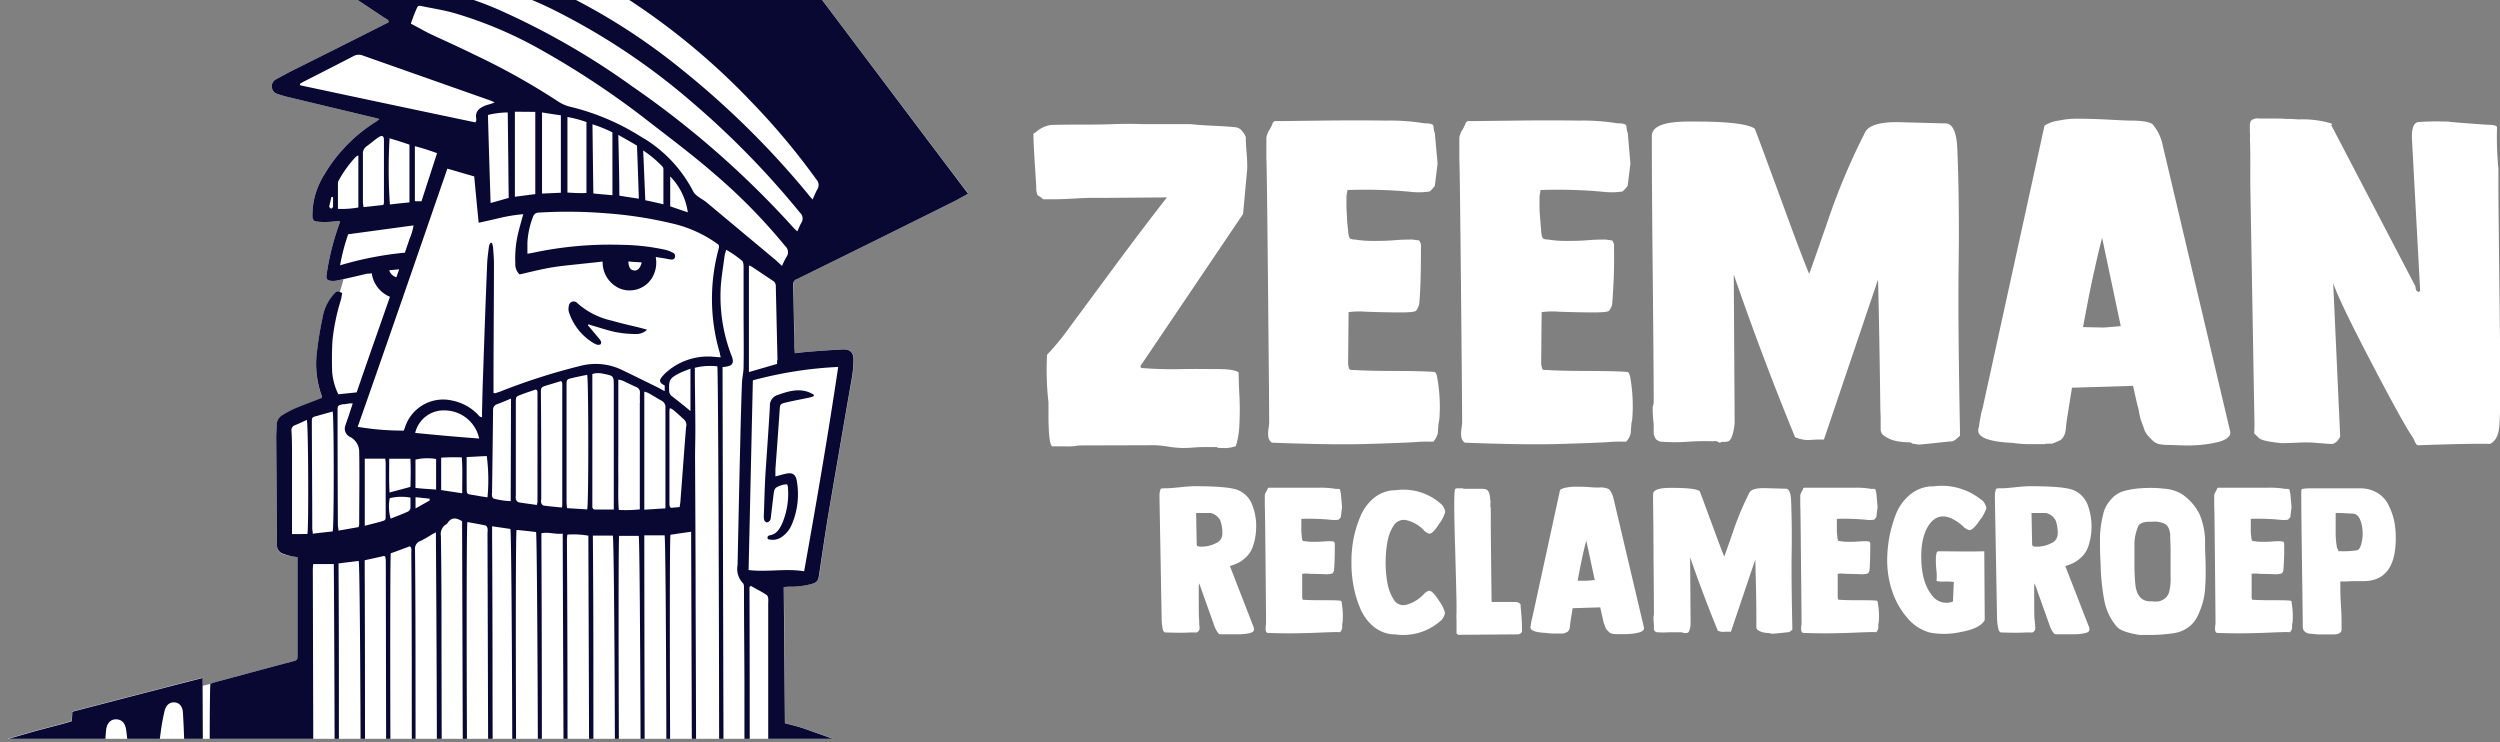 <svg id="Laag_1" data-name="Laag 1" xmlns="http://www.w3.org/2000/svg" xmlns:xlink="http://www.w3.org/1999/xlink" viewBox="0 0 444.67 132"><rect x="0" y="0" width="444.67" height="132" fill="#808080" stroke="none"/><defs><style>.cls-1{fill:none;}.cls-2{clip-path:url(#clip-path);}.cls-3{fill:#fff;}.cls-4{fill:#080833;}</style><clipPath id="clip-path"><rect class="cls-1" width="444.67" height="131.41"/></clipPath></defs><g class="cls-2"><path class="cls-3" d="M191.92,79.23a10.67,10.67,0,0,1-2.55.16h-2.22q-.66-.4-.66-5.76V71.57a51,51,0,0,1-.25-8.47,46.81,46.81,0,0,0,4.2-5.15l7.94-10.74q5-6.75,9.18-12.1l-10.37.08h-3c-.71,0-1.78.05-3.21.13s-2.49.12-3.21.12h-2.22l-.49-.41-.41-.24c-.11-.11-.17-.2-.17-.25a3.79,3.79,0,0,1-.16-1.4q-.49-7.25-.5-9a1,1,0,0,1,0-.33.48.48,0,0,1,.21-.17,1.08,1.08,0,0,0,.25-.16,5.15,5.15,0,0,1,2.55-1.24c.77-.05,3-.08,6.83-.08.71,0,2.18,0,4.4-.08s3.94-.05,5.15,0h6.42l1,0,1.15,0c.93.11,2.29.21,4.07.29s3.14.18,4.08.29a1.71,1.71,0,0,1,1,.65,3.49,3.49,0,0,1,.66,1.07c0,.28,0,1.16.13,2.64s.12,2.36.12,2.64v.4l-.74,8L202.87,65.07v.17c0,.16.16.24.49.24,2.25.17,4.56.22,6.91.17s4.54,0,6.55,0,3.17.29,3.5.61c0,.39,0,1.68.12,3.88s.08,4,0,5.51a14.27,14.27,0,0,1-.62,3.7,5.86,5.86,0,0,1-2.47.33c-.55,0-.85,0-.9-.16h-2.14c-.44,0-1.1,0-2,.08s-1.56.08-2.06.08a18.82,18.82,0,0,1-2.47-.24,17.45,17.45,0,0,0-2.46-.25Z"/><path class="cls-3" d="M226.24,78.74a1.48,1.48,0,0,1-.62-.91,4.77,4.77,0,0,1,0-1.52c.09-.63.13-1,.13-1.11q0-2.9-.21-24.45t-.29-22.38V24.49a3.53,3.53,0,0,1,.54-1.39,5.83,5.83,0,0,0,.62-1.32l.33-.25h1.64l6.92-.08q6-.07,11.23,0a38.07,38.07,0,0,1,6.87.49,3.88,3.88,0,0,1,1.07.09,1.68,1.68,0,0,1,.37.16c.09.06.14.25.16.58a3.12,3.12,0,0,0,.21.9l.49,5.43-.49,3.95a6.18,6.18,0,0,1-.9,1,12.26,12.26,0,0,1-3.38.07,88,88,0,0,0-11.27-.32,5.11,5.11,0,0,1-.08.62,4.16,4.16,0,0,0-.09.53v1.64q0,.49.09,1.86c0,.9.12,1.74.2,2.51a4.2,4.2,0,0,0,.21,1.23l.16.25a2,2,0,0,0,.91.17,18.49,18.49,0,0,0,3.12.24c1.16,0,2.43,0,3.83-.12s2.48-.12,3.25-.12l1.16.16a1.67,1.67,0,0,1,.32,1.23c0,5-.11,8.37-.32,10.13a2.23,2.23,0,0,1-.25.65c-.17.33-.28.5-.33.5-.22.22-1.36.31-3.42.29s-3.91-.07-5.55-.13a14.16,14.16,0,0,0-3,.08l-.08,8.81a3.13,3.13,0,0,0,.25,1.4l.41.08h.41q2.22.16,7,.17t7.12.16a.46.46,0,0,1,.37.16,1.65,1.65,0,0,1,.21.46,1.76,1.76,0,0,1,.07.37A28.74,28.74,0,0,1,256,74.7a5,5,0,0,0-.17,1.15c-.05.66-.08,1.05-.08,1.15a3.41,3.41,0,0,1-.82,1.57,25.21,25.21,0,0,0-3.38.08c-2,.11-4.94.22-8.89.33S233.27,79,226.24,78.74Z"/><path class="cls-3" d="M260.56,78.74a1.48,1.48,0,0,1-.62-.91,4.77,4.77,0,0,1,0-1.52c.09-.63.13-1,.13-1.11q0-2.9-.21-24.45t-.29-22.38V24.49a3.53,3.53,0,0,1,.54-1.39,6.3,6.3,0,0,0,.62-1.32l.32-.25h1.65l6.91-.08c4-.05,7.75-.05,11.24,0a38.07,38.07,0,0,1,6.87.49,3.93,3.93,0,0,1,1.07.09,1.68,1.68,0,0,1,.37.16c.08.06.14.25.16.58a3.12,3.12,0,0,0,.21.9L290,29.1l-.49,3.95a6,6,0,0,1-.91,1,12.16,12.16,0,0,1-3.37.07A88,88,0,0,0,274,33.8a4,4,0,0,1-.09.62c-.05.29-.08.47-.08.53v1.64c0,.33,0,.95.08,1.86s.13,1.74.21,2.51a4.2,4.2,0,0,0,.21,1.23l.16.25a2,2,0,0,0,.91.17,18.49,18.49,0,0,0,3.12.24c1.16,0,2.43,0,3.83-.12s2.48-.12,3.25-.12l1.15.16a1.68,1.68,0,0,1,.33,1.23,99.29,99.29,0,0,1-.33,10.13,2,2,0,0,1-.25.65c-.16.33-.27.5-.32.5-.22.22-1.36.31-3.42.29s-3.91-.07-5.55-.13a14.16,14.16,0,0,0-3,.08l-.08,8.81a3.13,3.13,0,0,0,.25,1.4l.41.08h.41q2.22.16,7,.17t7.12.16a.46.46,0,0,1,.37.16,2.24,2.24,0,0,1,.28.83,29.17,29.17,0,0,1,.34,7.57,5,5,0,0,0-.17,1.15c-.06.66-.08,1.05-.08,1.15a3.41,3.41,0,0,1-.82,1.57,25.21,25.21,0,0,0-3.38.08c-2,.11-4.94.22-8.89.33S267.59,79,260.56,78.74Z"/><path class="cls-3" d="M304.76,78.49a43.22,43.22,0,0,0-4.53.08,31.74,31.74,0,0,1-4.61,0,1.34,1.34,0,0,1-.58-.12,4.37,4.37,0,0,1-.41-.25.73.73,0,0,1-.24-.33c-.06-.14-.11-.26-.17-.37a1.08,1.08,0,0,1-.08-.5V75.44a20.85,20.85,0,0,1-.17-3.12,2.44,2.44,0,0,0,.17-1.08q0-5.34-.17-22.22t-.16-24.85q0-2.55,6.58-2.55h1.24c5.65,0,9.14.41,10.45,1.23.06.06.69,1.71,1.9,5s2.6,7.06,4.19,11.4,2.8,7.49,3.62,9.46q.16-.33,3.33-9.46a117.85,117.85,0,0,1,6.71-15.89c.72-1.09,2.58-1.64,5.6-1.64l8.81.24q1.65.25,1.89,4.2c.28,6.59.35,13.49.25,20.7s0,17.22.24,30v.66c-.05,0-.24.22-.57.49a2.34,2.34,0,0,1-.83.5h-.32l-2.64.28c-1.26.14-2.27.24-3,.29l-.5-.08a3.87,3.87,0,0,0-.57-.08,1,1,0,0,0-.74-.25,13.54,13.54,0,0,1-1.82-.16,5.9,5.9,0,0,1-2.71-1.15,1.44,1.44,0,0,1-.41-1.08c0-.21,0-.78,0-1.68s-.05-1.41-.05-1.52q-.17-13.5-.41-23.38l-9.63,28.48c-.33,0-.75,0-1.27,0l-1.28.08a4.73,4.73,0,0,1-1.19-.08,6.32,6.32,0,0,1-1.27-.37c-.12-.06-.17-.11-.17-.17q-5.69-13.83-10.86-28.8l.16,26.5c-.22,1.81-.58,2.85-1.07,3.13a2.08,2.08,0,0,1-.58.12,5.55,5.55,0,0,1-.57,0,.58.58,0,0,0-.25.09l-.16.08-.34-.17A1.08,1.08,0,0,0,304.76,78.49Z"/><path class="cls-3" d="M352.65,72.56l11-50.21a6,6,0,0,1,2.55-.9,14.94,14.94,0,0,1,3.62-.33c1.6,0,3.35.06,5.27.16s3.18.17,3.79.17c2.14,0,3.48.22,4,.66a8.1,8.1,0,0,1,1.73,3.45l12.09,51.28c.06.88-.83,1.51-2.67,1.9a24.14,24.14,0,0,1-5.55.49l-2.72-.09A7.54,7.54,0,0,1,384.1,79a2.49,2.49,0,0,1-1.28-.7c-.36-.36-.65-.66-.86-.91a3.64,3.64,0,0,1-.66-1.31c-.23-.63-.37-1-.46-1.23a12.94,12.94,0,0,1-.37-1.53,9.08,9.08,0,0,0-.33-1.4l-.74-3.29-10.86.33-.91,5.68c-.05.38-.11.84-.16,1.35a6.2,6.2,0,0,1-.17,1.08,2.48,2.48,0,0,1-.33.69,1.44,1.44,0,0,1-.69.62c-.31.14-.73.32-1.28.54a4.64,4.64,0,0,0-.7,0,3,3,0,0,1-.45,0l-.17.08h-3a21.32,21.32,0,0,1-2.8-.24h-.25q-5.6-.33-5.76-2.06v-.41a3.1,3.1,0,0,0,.17-.75c.05-.38.12-.79.2-1.23a7,7,0,0,0,.13-.74Zm21.24-30.29c-.05.28-.21.9-.45,1.85s-.63,2.65-1.16,5.06-1.11,5.41-1.77,9l3.71.08,3-.25Z"/><path class="cls-3" d="M401,75.52l-.74-42.47c0-4.93,0-7.68-.08-8.22a5.68,5.68,0,0,0,0-1.28c0-.52,0-.92,0-1.2a1.56,1.56,0,0,1,.13-.73.77.77,0,0,1,.41-.38,3.67,3.67,0,0,1,.45-.16,2.54,2.54,0,0,1,.7,0l.7,0c2.3,0,3.62,0,4,.08h1.15c.71.06,1.13.08,1.24.08a17.66,17.66,0,0,1,5.51.66c.38.12.44.22.17.33l15,28.73c0,.55.2.88.58,1l.08-.09.17-.16L429,24.58v-.33c0-1.7.44-2.55,1.31-2.55a44.56,44.56,0,0,1,4.53-.08h.58c.16.05,1.34.16,3.54.32s3.37.25,3.53.25c1,0,1.54.14,1.65.41a59.16,59.16,0,0,0,.25,7.49V33.8q0,1.8.12,12.55t.21,18.39c.05,5.1,0,8.78-.17,11-.11,1.65-.66,2.72-1.64,3.21q-3.8-.08-12.76.25a.49.49,0,0,1-.41-.25,3.35,3.35,0,0,1-.33-.66,2,2,0,0,0-.25-.49q-1.49-2.06-7.32-13.21T415,50.34l1.24,27.24v.08c-.44.88-1,1.32-1.64,1.32l-3.05-.24a23.09,23.09,0,0,0-2.92,0c-1.29.05-2.24.08-2.84.08-2.25-.22-3.6-.52-4-.91l-.83-.82Z"/><path class="cls-3" d="M206.62,109.94l-.38-21.11v-1a4.89,4.89,0,0,1,.15-.7.21.21,0,0,1,.23-.23,1.26,1.26,0,0,1,.41-.05l.44,0c.42,0,1.24-.06,2.45-.19s2.07-.18,2.57-.18q5.94,0,7.65.67a4.55,4.55,0,0,1,2.63,2.76,10.22,10.22,0,0,1,.64,4.37,10.44,10.44,0,0,1-.56,2.91,4.68,4.68,0,0,1-1.21,1.9,6.32,6.32,0,0,1-1.35,1,10.06,10.06,0,0,1-1.53.59l4.27,11s0,.09,0,.21,0,.18,0,.2q-.08.38-.84.54a9.77,9.77,0,0,1-1.76.19c-.67,0-1.07,0-1.19,0h-2.16a.52.52,0,0,1-.4-.22,3.71,3.71,0,0,1-.41-.65,2.86,2.86,0,0,1-.22-.47l-2.75-7.72a2.13,2.13,0,0,0-.08.63v.15c0,3.64,0,5.56.08,5.76a6,6,0,0,0,0,.61,7,7,0,0,1,.06.8.71.71,0,0,1-.19.55.76.76,0,0,1-.31.23,3.23,3.23,0,0,1-.6,0h-.54c-.94.07-2.43.07-4.45,0-.13,0-.26-.13-.41-.38A9.28,9.28,0,0,1,206.62,109.94Zm6.13-18.69.11,5.64a.33.33,0,0,1,.07.23,2,2,0,0,0,.78.11,5.54,5.54,0,0,0,2.53-.6A1.8,1.8,0,0,0,217.42,95a6.32,6.32,0,0,0-.37-2.43,2.55,2.55,0,0,0-1.7-1.32h-2.6Z"/><path class="cls-3" d="M225.42,112.57a.58.58,0,0,1-.28-.41,2,2,0,0,1,0-.69c0-.28.05-.44.05-.5q0-1.29-.09-11c-.06-6.48-.11-9.86-.13-10.1V88.09a1.46,1.46,0,0,1,.24-.63,2.26,2.26,0,0,0,.28-.6l.15-.11h.74l3.12,0q2.72,0,5.07,0a16.18,16.18,0,0,1,3.1.22,1.6,1.6,0,0,1,.48,0,.57.57,0,0,1,.17.07s.06.12.08.26a1.3,1.3,0,0,0,.09.41l.22,2.45L238.49,92a3.52,3.52,0,0,1-.41.44,5.66,5.66,0,0,1-1.52,0,39.72,39.72,0,0,0-5.09-.15,1.48,1.48,0,0,1,0,.28,1.07,1.07,0,0,0,0,.24v.74c0,.15,0,.43,0,.84s.06.78.09,1.13a2,2,0,0,0,.1.56l.07.11a.94.94,0,0,0,.41.07,7.61,7.61,0,0,0,1.41.11c.52,0,1.1,0,1.73-.05s1.12-.06,1.47-.06l.52.08a.8.8,0,0,1,.15.55c0,2.26-.06,3.78-.15,4.57a.92.92,0,0,1-.11.3c-.08.15-.13.22-.15.22a3.72,3.72,0,0,1-1.54.14l-2.51-.06a5,5,0,0,0-1.34,0l0,4a1.48,1.48,0,0,0,.11.63l.19,0H232c.67.05,1.72.07,3.17.07s2.52,0,3.22.08a.18.18,0,0,1,.16.07.69.69,0,0,1,.1.21.94.94,0,0,1,0,.16,12.94,12.94,0,0,1,.15,3.42,1.87,1.87,0,0,0-.07.52c0,.3,0,.47,0,.52a1.62,1.62,0,0,1-.37.71,11,11,0,0,0-1.52,0c-.9,0-2.23.09-4,.14S228.58,112.7,225.42,112.57Z"/><path class="cls-3" d="M253.2,105.74a2,2,0,0,1,1-.67c.42,0,1,.59,1.75,1.78a6.2,6.2,0,0,1,1.07,2.16,2.58,2.58,0,0,1-.67,1.33l-.11.08a10,10,0,0,1-8.13,2.41l-.45,0a6.14,6.14,0,0,1-3.53-1.54,8.43,8.43,0,0,1-2.26-3.25,19.42,19.42,0,0,1-1.13-3.86,21.28,21.28,0,0,1-.36-3.9v-.48a21.12,21.12,0,0,1,.36-3.9A19.51,19.51,0,0,1,241.91,92a8.43,8.43,0,0,1,2.26-3.25,6.2,6.2,0,0,1,3.53-1.54,3.62,3.62,0,0,1,.45,0,10,10,0,0,1,8.13,2.4l.11.08a2.6,2.6,0,0,1,.67,1.34A6.12,6.12,0,0,1,256,93.14c-.75,1.19-1.33,1.79-1.75,1.79a1.37,1.37,0,0,1-.58-.26,1.64,1.64,0,0,1-.46-.41A6.28,6.28,0,0,0,250,92.49a2.14,2.14,0,0,0-2.12,1,7.85,7.85,0,0,0-1.08,2.76,21.35,21.35,0,0,0,0,7.59,8.35,8.35,0,0,0,1.08,2.77,2,2,0,0,0,2.1,1A6.61,6.61,0,0,0,253.2,105.74Z"/><path class="cls-3" d="M270.11,112.83l-10.74.08-.22-.15-.08-.08s0-.13,0-.33,0-.32,0-.38v-.4l0-.26a1.78,1.78,0,0,1,0-.26l0-.22s0-.13,0-.3l0-.26a10.41,10.41,0,0,1,0-1.36v-1.35q0-1.08-.24-9.83c-.19-5.83-.21-9.25-.09-10.27,0-.4.12-.6.37-.6h1.11a.28.28,0,0,0,.23.08h.82l1.45,0c.79,0,1.26,0,1.4.07a.78.78,0,0,1,.49.23,1.26,1.26,0,0,1,.28.53c.06.24.1.42.13.56s0,.35.07.65,0,.47,0,.52v.59a.25.25,0,0,0,.07.19v1.23q0,4.33.15,15.49a.17.17,0,0,0,.15.07l1.19,0,1.15,0,.63,0,.67,0a2,2,0,0,0,.39,0,2,2,0,0,1,.43.06.93.93,0,0,1,.31.14.68.68,0,0,1,.25.34,1.56,1.56,0,0,0,0,.2c0,.09,0,.15,0,.17.15,1.56.23,2.8.23,3.71v.71A1.11,1.11,0,0,1,270.11,112.83Z"/><path class="cls-3" d="M272.56,109.79l4.93-22.66a2.65,2.65,0,0,1,1.16-.41,6.65,6.65,0,0,1,1.63-.15c.72,0,1.51,0,2.38.07s1.43.08,1.71.08a3.46,3.46,0,0,1,1.82.29,3.84,3.84,0,0,1,.78,1.56l5.46,23.15c0,.39-.38.68-1.21.85a10.57,10.57,0,0,1-2.51.22l-1.22,0a3.52,3.52,0,0,1-.75-.08,1.14,1.14,0,0,1-.57-.31l-.39-.41a1.82,1.82,0,0,1-.3-.6l-.2-.55a4.07,4.07,0,0,1-.17-.69q-.12-.56-.15-.63l-.33-1.49-4.91.15-.41,2.57c0,.17-.05.37-.07.61a3.71,3.71,0,0,1-.07.48,1.71,1.71,0,0,1-.15.31.69.69,0,0,1-.32.29l-.57.24a1.52,1.52,0,0,0-.32,0h-.21l-.07,0H276.2a10,10,0,0,1-1.27-.11h-.11c-1.69-.1-2.55-.41-2.6-.93v-.19a.9.9,0,0,0,.07-.33c0-.17.06-.36.09-.56a1.83,1.83,0,0,0,.06-.33Zm9.58-13.68c0,.13-.09.41-.2.84s-.29,1.19-.53,2.29-.5,2.43-.79,4.05l1.67,0,1.37-.11Z"/><path class="cls-3" d="M298.89,112.46c-.49,0-1.17,0-2,0a14.21,14.21,0,0,1-2.08,0,.55.55,0,0,1-.26-.06.61.61,0,0,1-.18-.11.44.44,0,0,1-.12-.15c0-.06,0-.11-.07-.17a.41.41,0,0,1,0-.22v-.7a9.64,9.64,0,0,1-.07-1.41,1.21,1.21,0,0,0,.07-.49q0-2.41-.07-10c0-5.07-.08-8.82-.08-11.22,0-.77,1-1.15,3-1.15h.56c2.55,0,4.12.19,4.72.56,0,0,.31.77.85,2.24s1.18,3.19,1.9,5.15,1.26,3.38,1.63,4.27c.05-.1.55-1.52,1.51-4.27a51.57,51.57,0,0,1,3-7.17c.32-.5,1.16-.74,2.52-.74l4,.11c.49.07.77.71.85,1.89.12,3,.16,6.09.11,9.35s0,7.76.12,13.54V112l-.27.22a.93.93,0,0,1-.37.23h-.15l-1.18.13c-.58.06-1,.11-1.38.13l-.22,0-.26,0a.45.45,0,0,0-.34-.11,6.19,6.19,0,0,1-.81-.08,2.59,2.59,0,0,1-1.23-.52.62.62,0,0,1-.19-.48c0-.1,0-.36,0-.76s0-.64,0-.69c0-4.07-.12-7.58-.19-10.55l-4.34,12.85-.58,0-.58,0a2,2,0,0,1-.53,0,2.84,2.84,0,0,1-.58-.17c-.05,0-.08,0-.08-.07q-2.55-6.24-4.9-13l.08,12c-.11.81-.26,1.29-.49,1.41l-.26.06-.26,0-.11,0-.07,0-.15-.07C299.18,112.48,299.06,112.46,298.89,112.46Z"/><path class="cls-3" d="M320.66,112.57a.59.59,0,0,1-.27-.41,1.58,1.58,0,0,1,0-.69c0-.28.05-.44.05-.5q0-1.29-.1-11c-.06-6.48-.1-9.86-.13-10.1V88.09a1.63,1.63,0,0,1,.25-.63,2.62,2.62,0,0,0,.28-.6l.15-.11h.74l3.12,0q2.72,0,5.07,0a16.26,16.26,0,0,1,3.1.22,1.6,1.6,0,0,1,.48,0,.57.57,0,0,1,.17.07s.06.12.08.26a1.3,1.3,0,0,0,.09.41l.22,2.45L333.74,92a3.52,3.52,0,0,1-.41.44,5.66,5.66,0,0,1-1.52,0,39.75,39.75,0,0,0-5.09-.15s0,.14,0,.28a1.51,1.51,0,0,0,0,.24v.74c0,.15,0,.43,0,.84s.06.78.09,1.13a2,2,0,0,0,.1.56l.07.11a.94.94,0,0,0,.41.07,7.61,7.61,0,0,0,1.41.11c.52,0,1.1,0,1.73-.05s1.12-.06,1.47-.06l.52.08a.74.74,0,0,1,.14.55c0,2.26-.05,3.78-.14,4.57a.8.8,0,0,1-.12.3c-.07.15-.12.22-.14.22a3.78,3.78,0,0,1-1.55.14l-2.5-.06a5,5,0,0,0-1.34,0l0,4a1.48,1.48,0,0,0,.11.63l.19,0h.18c.68.05,1.73.07,3.18.07s2.52,0,3.22.08a.18.18,0,0,1,.16.07.69.69,0,0,1,.1.21.94.94,0,0,1,0,.16,12.94,12.94,0,0,1,.15,3.42,1.87,1.87,0,0,0-.07.52c0,.3,0,.47,0,.52a1.62,1.62,0,0,1-.37.71,11,11,0,0,0-1.52,0c-.9,0-2.23.09-4,.14S323.83,112.7,320.66,112.57Z"/><path class="cls-3" d="M344.81,98.05q6.35.08,8.13,0l.08,12.23q-.78,1.51-4.24,2.13a13.83,13.83,0,0,1-5.53.1,8,8,0,0,1-4.09-2.71,14.09,14.09,0,0,1-2.64-4.78,17.15,17.15,0,0,1-.85-5.29,23.73,23.73,0,0,1,.35-4,24.24,24.24,0,0,1,1.13-4.08,8.63,8.63,0,0,1,2.38-3.49,6.53,6.53,0,0,1,3.75-1.64l.49,0a11.19,11.19,0,0,1,8.69,2.42l.15.07a2.88,2.88,0,0,1,.71,1.34,6.4,6.4,0,0,1-1.16,2.15c-.79,1.19-1.41,1.79-1.86,1.79a1.55,1.55,0,0,1-.61-.26,1.44,1.44,0,0,1-.5-.41q-3.68-3.2-5.83-.6c-1.14,1.42-1.69,3.55-1.63,6.4s.71,5,1.93,6.5a3.14,3.14,0,0,0,3.71,1.07l.15-3.49-.88-.06-.9,0a3.83,3.83,0,0,1-1.3-.11,9.13,9.13,0,0,0,0-1.77c-.08-.75-.11-1.27-.11-1.54v-.63a2.9,2.9,0,0,1,.11-.91A.41.41,0,0,1,344.81,98.05Z"/><path class="cls-3" d="M355.21,109.94l-.38-21.11v-1c0-.07.06-.31.15-.7a.21.21,0,0,1,.23-.23,1.26,1.26,0,0,1,.41-.05l.44,0c.42,0,1.24-.06,2.45-.19s2.07-.18,2.57-.18q5.94,0,7.65.67a4.59,4.59,0,0,1,2.64,2.76,11.13,11.13,0,0,1,.07,7.28,4.78,4.78,0,0,1-1.2,1.9,6.6,6.6,0,0,1-1.36,1,9.66,9.66,0,0,1-1.53.59l4.28,11s0,.09,0,.21,0,.18,0,.2q-.07.38-.84.54a9.67,9.67,0,0,1-1.76.19c-.67,0-1.07,0-1.19,0h-2.15a.52.52,0,0,1-.41-.22,3.71,3.71,0,0,1-.41-.65,2.86,2.86,0,0,1-.22-.47l-2.75-7.72a2.53,2.53,0,0,0-.08.63v.15c0,3.64,0,5.56.08,5.76s0,.28.05.61a7,7,0,0,1,.06.8.71.71,0,0,1-.19.55.7.7,0,0,1-.31.23,3.23,3.23,0,0,1-.6,0h-.54c-.94.07-2.42.07-4.45,0-.13,0-.26-.13-.41-.38A9.28,9.28,0,0,1,355.21,109.94Zm6.13-18.69.11,5.64a.33.33,0,0,1,.07.23,2,2,0,0,0,.78.11,5.51,5.51,0,0,0,2.53-.6A1.81,1.81,0,0,0,366,95a6.32,6.32,0,0,0-.37-2.43,2.59,2.59,0,0,0-1.71-1.32h-2.6Z"/><path class="cls-3" d="M373.52,96.86v-1.6a20.07,20.07,0,0,1,.56-3.75A5.5,5.5,0,0,1,375.34,89a4.84,4.84,0,0,1,2.27-1.61,14.45,14.45,0,0,1,3.17-.54,21.27,21.27,0,0,1,4.14.07,7,7,0,0,1,3.09.92,9.29,9.29,0,0,1,3.2,3.58,12.74,12.74,0,0,1,1,5.4c0,.35,0,1,.05,2.09s.06,1.93.06,2.69,0,1.68-.09,2.78a12.43,12.43,0,0,1-.45,2.86,14.73,14.73,0,0,1-.94,2.42,5.08,5.08,0,0,1-1.66,1.95,5.7,5.7,0,0,1-2.47,1,28.4,28.4,0,0,1-4.46.33l-.63,0-.59,0a.91.91,0,0,1-.23,0l-.22,0c-2.17-.35-3.54-.84-4.08-1.49a9.9,9.9,0,0,1-2.19-4.53,38.67,38.67,0,0,1-.68-6.65C373.55,98.76,373.52,97.68,373.52,96.86Zm6.13.93s0,.84,0,2.35a34.25,34.25,0,0,0,.17,3.92c.25,1.94,1.14,2.9,2.67,2.9h.3a5,5,0,0,0,1.23,0,3.33,3.33,0,0,0,1-.47,2.26,2.26,0,0,0,.84-1.35,9.93,9.93,0,0,0,.22-2.58c0-.18,0-.8,0-1.88s0-1.65,0-1.73v-.59c0-.52,0-1.4-.07-2.64v-.3a3.35,3.35,0,0,0-.32-1.56,1.62,1.62,0,0,0-.91-.8,6.32,6.32,0,0,0-1-.26,5.8,5.8,0,0,0-1.06,0h-.34c-1,0-1.7.23-2,.67a8.53,8.53,0,0,0-.73,3v1.42Z"/><path class="cls-3" d="M394.29,112.57a.61.61,0,0,1-.28-.41,2,2,0,0,1,0-.69c0-.28.06-.44.06-.5q0-1.29-.1-11c-.06-6.48-.1-9.86-.13-10.1V88.09a1.63,1.63,0,0,1,.25-.63,2.55,2.55,0,0,0,.27-.6l.15-.11h.74l3.13,0q2.7,0,5.07,0a16.26,16.26,0,0,1,3.1.22,1.65,1.65,0,0,1,.48,0l.17.07s.06.12.07.26a1.3,1.3,0,0,0,.1.41l.22,2.45L407.37,92a3.25,3.25,0,0,1-.42.44,5.64,5.64,0,0,1-1.52,0,39.69,39.69,0,0,0-5.09-.15,2.42,2.42,0,0,1,0,.28,1.51,1.51,0,0,0,0,.24v.74c0,.15,0,.43,0,.84s.05.78.09,1.13a3,3,0,0,0,.09.56l.08.11a.87.87,0,0,0,.4.07,7.8,7.8,0,0,0,1.42.11c.52,0,1.09,0,1.72-.05s1.13-.06,1.47-.06l.52.08a.75.75,0,0,1,.15.55,44.35,44.35,0,0,1-.15,4.57.92.92,0,0,1-.11.3c-.07.15-.12.22-.15.22a3.69,3.69,0,0,1-1.54.14l-2.51-.06a4.87,4.87,0,0,0-1.33,0l0,4a1.48,1.48,0,0,0,.11.63.73.73,0,0,1,.18,0h.19c.67.05,1.73.07,3.18.07s2.52,0,3.21.08a.19.19,0,0,1,.17.07.69.69,0,0,1,.09.21c0,.08,0,.14,0,.16a13.84,13.84,0,0,1,.15,3.42,2.14,2.14,0,0,0-.08.52c0,.3,0,.47,0,.52a1.74,1.74,0,0,1-.37.71,11.19,11.19,0,0,0-1.53,0c-.89,0-2.23.09-4,.14S397.46,112.7,394.29,112.57Z"/><path class="cls-3" d="M409.59,111.2q0-.86-.15-11.76t-.11-12.2a.31.31,0,0,1,.15-.26,6.46,6.46,0,0,1,1.34-.12c.44,0,1.87,0,4.27,0s4,0,4.76,0a5.8,5.8,0,0,1,3.06.84,5.08,5.08,0,0,1,1.93,2.13,11.94,11.94,0,0,1,1,2.79,15.39,15.39,0,0,1,.29,3.12q0,7.42-5.46,7.62h-1.33q-1.08,0-2,.06l-1,0-.07,0V104c0,.85,0,2.08.11,3.7s.11,2.83.11,3.62v.78a.81.81,0,0,1-.3.47,1.32,1.32,0,0,1-.53.22,3.23,3.23,0,0,1-.6.05h-.67c-.26,0-.44,0-.54,0h-1.08l-.5,0-.95-.09-.66-.06C409.84,112.48,409.52,112,409.59,111.2Zm6.13-13.64a.56.56,0,0,1,.19.41l0,0a.09.09,0,0,1,0,.07l.15,0a.65.65,0,0,0,.19,0,16.49,16.49,0,0,0,2.93-.15c.45-.07.76-.65.95-1.73a7.31,7.31,0,0,0-.15-3.19c-.28-1-.77-1.59-1.47-1.61-1.88-.11-2.87-.14-3-.11l-.07,0v.48c0,.23,0,.67,0,1.32s0,1.19,0,1.6,0,.88.06,1.43A10.38,10.38,0,0,0,415.72,97.56Z"/><path class="cls-3" d="M189.66,256.6a19.85,19.85,0,0,0-2.29-.2c-3.33-.09-6.68-.19-10-.23a1.73,1.73,0,0,1-1.6-.72q-1.23-28.17-2.43-56.36c1.41-.48,1.73-.92,1.75-2.35v-.4c0-4.82-.1-9.58-.16-14.39a7.13,7.13,0,0,0,0-.8c-.14-.77-.35-.93-1.15-.93H173v-1.41h0c-.05-13.16-.09-26.15-.14-39.21l-1.09-.35c-4.31-1.36-8.67-2.65-12.93-4.11-5.25-1.76-10.44-3.68-15.66-5.51-1.1-.39-2.29-.68-3.54-1q-.1-12-.21-24.23c.37,0,.65-.06.95-.06a14.55,14.55,0,0,0,4-.47c.88-.26,1.17-.55,1.3-1.42.56-3.7,1.09-7.39,1.7-11.06q2.07-12.12,4.17-24.23a19,19,0,0,0,.28-3.27c0-1.26-.67-1.81-1.9-1.74-1.94.09-3.88.23-5.8.38-.89.07-1.77.17-2.73.29,0-.44-.06-.76-.06-1.09,0-1.06,0-2.13-.07-3.21-.06-2.54-.07-5.11-.18-7.68,0-.62.13-1,.73-1.23.13,0,.25-.12.37-.17q13.5-6.63,26.94-13.33c1-.47,2-1.06,3.09-1.66C143-4.2,114.09-42.9,84.81-81.32,64.41-63.11,44.23-44.85,24-26.46c.46.36.78.63,1.15.89,1.15.78,2.32,1.55,3.48,2.33L53.84-6.51,68.3,3.11c.32.21.75.32.86.81a4.68,4.68,0,0,1-.47.26Q60.1,8.53,51.46,12.83l-2.37,1.28a1.41,1.41,0,0,0,.24,2.59c.49.17,1,.33,1.53.47l15.33,3.67c.38.08.77.19,1.28.33a4.9,4.9,0,0,1-.57.46,27.54,27.54,0,0,0-9.1,9.24,14,14,0,0,0-2,4.94,15.24,15.24,0,0,0-.23,2.68c0,.51.23.91.81.92a10.71,10.71,0,0,0,1.49.08c.85,0,1.71-.13,2.56-.19,0,.19,0,.27,0,.31-.11.32-.23.65-.35,1a45,45,0,0,0-2,8.34c-.07.66.1.93.78,1a3.48,3.48,0,0,0,1.25-.09l1-.21c-.23.8-.46,1.64-.68,2.36-.51-.16-.67,0-1.09.44a8.22,8.22,0,0,0-1.94,4,60.25,60.25,0,0,0-1,6,16.79,16.79,0,0,0,.84,8.07c.05.1,0,.24,0,.33-1.62.65-3.27,1.24-4.84,1.9a19.19,19.19,0,0,0-2.1,1.13,2.09,2.09,0,0,0-1.1,1.89c0,.71-.07,1.39-.07,2.1q.08,9.55.14,19.08a1.56,1.56,0,0,0,1.09,1.62A16,16,0,0,0,52.1,99c.25,0,.5.06.82.12v2.43c0,4.93,0,9.85,0,14.8,0,1.07,0,1.07-1,1.32-4.24,1.15-8.46,2.27-12.7,3.41v0l-.29.11a6,6,0,0,0-.73.19,5.46,5.46,0,0,0-.61.21L36,122v-1.45c-7.82,2-15.48,4-23.17,6,0,.58-.06,1.11-.09,1.69-.32.07-.63.2-.93.28-2.37.65-4.72,1.22-7,1.89q-9.33,2.68-18.61,5.42l-8.35,2.42a2.8,2.8,0,0,0-2.06,2,4.94,4.94,0,0,0-.17,2.16c.35,2.11.87,4.17,1.23,6.26.71,3.91,1.37,7.82,2,11.71a4.15,4.15,0,0,1,.05.67c-1.35.83-1.63,1.11-1.51,1.7.23,1.18,1.22,1,2.1,1.07.46,2.46.9,4.85,1.32,7a12.09,12.09,0,0,0-1.32,1.48c-.42.64-.1,1.23.63,1.44.39.09.78.1,1.25.16.51,2.71,1,5.41,1.52,8.14-.5.22-.93.42-1.32.64a1.23,1.23,0,0,0-.67,1.42,1.22,1.22,0,0,0,1.39.73c.32,0,.66-.08,1-.13.46,2.47.93,4.88,1.38,7.3a16.31,16.31,0,0,0-1.54.71,1,1,0,0,0-.56,1.19,1,1,0,0,0,.93.79c.28,0,.59,0,.89,0h.8c.57,3,1.12,5.86,1.68,8.74-.81.39-1.5.74-1.35,1.66s1,1,1.76,1.12a1.13,1.13,0,0,1,.12.31c.77,4,1.51,8,2.29,12.06a1.29,1.29,0,0,1-.32,1.1q-3.22,4.77-6.42,9.53c-1.73,2.59-3.45,5.24-5.16,7.85a1,1,0,0,0-.11,1.33c1.16,1.76,2.15,3.6,3.34,5.34,2.55,3.79,5.2,7.57,7.8,11.35a4.5,4.5,0,0,1,.43.8c-.34,0-.52.06-.73.06-3.45.16-6.9.3-10.39.44-2.11.11-4.24.22-6.36.4a12.09,12.09,0,0,0-2.15.49c-.46.13-.91.36-.93.89s.43.81.88.95a9.94,9.94,0,0,0,1.92.46c1.83.18,3.68.34,5.5.4,5.41.06,10.87.16,16.29.16L161.76,260c8.43,0,16.85-.22,25.27-.34a18.27,18.27,0,0,0,2.67-.24A1.42,1.42,0,0,0,191,258a1.46,1.46,0,0,0-1.38-1.44m-138.47-58c0,7,0,14.08,0,21.08,0,.79-.07,1.59-.08,2.35-.66.35-1.24.66-1.84,1a2.58,2.58,0,0,0-1.44,2.71c.23,4.21.39,8.44.62,12.67.28,5.55.65,11.1,1,16.66,0,.25,0,.49,0,.7a24.46,24.46,0,0,1-3.15.43c-5.79,0-11.58,0-17.38,0a4.17,4.17,0,0,1-.71-.09c.12-.32.19-.54.28-.75,1.41-2.93,2.85-5.87,4.22-8.81.66-1.43,1.27-2.87,1.87-4.3a2.61,2.61,0,0,0-.56-3,63.88,63.88,0,0,0-5.6-5.81c-1.34-1.2-1.2-.8-.48-2.47a57.63,57.63,0,0,0,2.24-5.76c.75-2.44,0-3.65-1.63-4.77a26.76,26.76,0,0,0-9.09-4.22c-.86-.2-1.71-.48-2.53-.68.06-.75.18-1.38.2-2,.15-4.11.27-8.21.43-12.29.25-6.22.62-12.44.5-18.68,0-.66.06-1.32.1-2,.05-2.4.14-4.77.19-7.17v-.58c6-.14,11.93,0,17.94-.19,0-1,0-2,0-3h1.5a.31.31,0,0,0,0,.1c.73,0,1.47-.05,2.23-.1h.19c1.14,0,2.27,0,3.43-.11a13.35,13.35,0,0,0-.15,1.62c0,4-.06,7.93,0,11.89a19.82,19.82,0,0,0,1,5.79,3.48,3.48,0,0,0,1.5,1.91,15.7,15.7,0,0,0,4.83,2.13,5.06,5.06,0,0,1,.58.25c0,1.88-.1,3.7-.1,5.52"/><path class="cls-4" d="M189.66,256.6a19.85,19.85,0,0,0-2.29-.2c-3.33-.09-6.68-.19-10-.23a1.73,1.73,0,0,1-1.6-.72q-1.23-28.17-2.43-56.36c1.41-.48,1.73-.92,1.75-2.35v-.4c0-4.82-.1-9.58-.16-14.39a7.13,7.13,0,0,0,0-.8c-.14-.77-.35-.93-1.15-.93-3.52,0-7.07.06-10.6.06q-16.48.08-33,.12c-.38,0-.79,0-1.24.08v9l-9.78-.43V164.3c3.19-.25,6.33-.23,9.57-.31.1,1.31.23,2.46.24,3.61,0,3.43,0,6.87,0,10.29,0,.36,0,.72,0,1.13l44-.2c-.05-13.16-.09-26.15-.14-39.21l-1.09-.35c-4.31-1.36-8.67-2.65-12.93-4.11-5.25-1.76-10.44-3.68-15.66-5.51-1.1-.39-2.29-.68-3.54-1q-.1-12-.21-24.23c.37,0,.65-.06.95-.06a14.55,14.55,0,0,0,4-.47c.88-.26,1.17-.55,1.3-1.42.56-3.7,1.09-7.39,1.7-11.06q2.07-12.12,4.17-24.23a19,19,0,0,0,.28-3.27c0-1.26-.67-1.81-1.9-1.74-1.94.09-3.88.23-5.8.38-.89.07-1.77.17-2.73.29,0-.44-.06-.76-.06-1.09,0-1.06,0-2.13-.07-3.21-.06-2.54-.07-5.11-.18-7.68,0-.62.13-1,.73-1.23.13,0,.25-.12.37-.17q13.5-6.63,26.94-13.33c1-.47,2-1.06,3.09-1.66C143-4.2,114.09-42.9,84.81-81.32,64.41-63.11,44.23-44.85,24-26.46c.46.36.78.63,1.15.89,1.15.78,2.32,1.55,3.48,2.33L53.84-6.51,68.3,3.11c.32.21.75.32.86.81a4.68,4.68,0,0,1-.47.26Q60.1,8.53,51.46,12.83l-2.37,1.28a1.41,1.41,0,0,0,.24,2.59c.49.17,1,.33,1.53.47l15.33,3.67c.38.08.77.19,1.28.33a4.9,4.9,0,0,1-.57.46,27.54,27.54,0,0,0-9.1,9.24,14,14,0,0,0-2,4.94,15.24,15.24,0,0,0-.23,2.68c0,.51.23.91.83.92a10.27,10.27,0,0,0,1.47.08c.85,0,1.71-.13,2.56-.19,0,.19,0,.27,0,.31-.11.32-.23.65-.35,1a45,45,0,0,0-2,8.34c-.07.66.1.93.78,1a3.48,3.48,0,0,0,1.25-.09c1.74-.37,3.45-.77,5.18-1.18.24,0,.5,0,.83-.09a5.3,5.3,0,0,0,3.24,4.2c-2,5.75-4,11.38-5.92,17l-3.26.34a11,11,0,0,1-1.1-4c-.06-1.85-.06-3.73.06-5.58a36.17,36.17,0,0,1,1.5-7.23c.1-.4.15-.82.23-1.21-.89-.38-1-.33-1.53.27a8.22,8.22,0,0,0-1.94,4,60.74,60.74,0,0,0-1,6,16.79,16.79,0,0,0,.84,8.07c.05.1,0,.24,0,.33-1.62.65-3.27,1.24-4.84,1.9a19.19,19.19,0,0,0-2.1,1.13,2.09,2.09,0,0,0-1.1,1.89c0,.71-.07,1.39-.07,2.1q.08,9.55.14,19.08a1.56,1.56,0,0,0,1.09,1.62A16,16,0,0,0,52.1,99c.25,0,.5.06.82.12v2.43c0,4.93,0,9.85,0,14.8,0,1.07,0,1.07-1,1.32-4.58,1.23-9.15,2.45-13.72,3.69-.26.07-.54.19-.78.26-.26,2.68-.07,47.21.22,48.15,1.89-.08,3.84-.13,5.85-.21a13.35,13.35,0,0,0-.15,1.62c0,4-.06,7.93,0,11.89a19.82,19.82,0,0,0,1,5.79,3.48,3.48,0,0,0,1.5,1.91,15.7,15.7,0,0,0,4.83,2.13,5.06,5.06,0,0,1,.58.25c0,1.88-.1,3.7-.1,5.52,0,7,0,14.08,0,21.08,0,.79-.07,1.59-.08,2.35-.65.35-1.24.66-1.84,1a2.58,2.58,0,0,0-1.44,2.71c.23,4.21.39,8.44.62,12.67.28,5.55.65,11.1,1,16.66,0,.25,0,.49,0,.7a24.46,24.46,0,0,1-3.15.43c-5.79,0-11.58,0-17.38,0a3.94,3.94,0,0,1-.71-.09c.12-.32.19-.54.28-.75,1.41-2.93,2.85-5.87,4.22-8.81.66-1.43,1.27-2.87,1.87-4.3a2.61,2.61,0,0,0-.56-3,63.88,63.88,0,0,0-5.6-5.81c-1.34-1.2-1.2-.8-.48-2.47.78-1.89,1.67-3.8,2.27-5.76.72-2.44,0-3.65-1.66-4.77a26.76,26.76,0,0,0-9.09-4.22c-.86-.2-1.71-.48-2.53-.68.06-.75.18-1.38.2-2,.15-4.11.27-8.21.43-12.29.25-6.22.62-12.44.5-18.68,0-.66.06-1.32.1-2,.05-2.4.14-4.77.19-7.17v-.58c6-.14,11.93,0,17.94-.19-.07-17.4-.15-34.7-.22-52.1-7.82,2-15.48,4-23.17,6,0,.58-.06,1.11-.09,1.69-.32.07-.63.2-.93.28-2.37.65-4.72,1.22-7,1.89q-9.33,2.68-18.61,5.42l-8.35,2.42a2.8,2.8,0,0,0-2.06,2,4.94,4.94,0,0,0-.17,2.16c.35,2.11.87,4.17,1.23,6.26.71,3.91,1.37,7.82,2,11.71a3.2,3.2,0,0,1,0,.67c-1.34.83-1.62,1.11-1.5,1.7.23,1.18,1.22,1,2.1,1.07.46,2.46.9,4.85,1.32,7a12.09,12.09,0,0,0-1.32,1.48c-.42.64-.1,1.23.63,1.44.39.09.78.1,1.25.16.51,2.71,1,5.41,1.52,8.14-.5.22-.93.42-1.32.64a1.23,1.23,0,0,0-.67,1.42,1.22,1.22,0,0,0,1.39.73c.32,0,.66-.08,1-.13.46,2.47.93,4.88,1.38,7.3a16.31,16.31,0,0,0-1.54.71,1,1,0,0,0-.56,1.19,1,1,0,0,0,.93.79c.28,0,.59,0,.89,0h.8c.57,3,1.12,5.86,1.68,8.74-.81.39-1.5.74-1.35,1.66s1,1,1.76,1.12a1.13,1.13,0,0,1,.12.31c.77,4,1.51,8,2.29,12.06a1.29,1.29,0,0,1-.32,1.1q-3.22,4.77-6.42,9.53c-1.73,2.59-3.45,5.24-5.16,7.85a1,1,0,0,0-.11,1.33c1.16,1.76,2.15,3.6,3.34,5.34,2.55,3.79,5.2,7.57,7.8,11.35a4.17,4.17,0,0,1,.43.8c-.34,0-.52.06-.73.06-3.45.16-6.9.3-10.39.44-2.11.11-4.24.22-6.36.4a12.09,12.09,0,0,0-2.15.49c-.46.13-.91.36-.93.89s.43.81.88.95a9.94,9.94,0,0,0,1.92.46c1.83.18,3.68.34,5.5.4,5.41.06,10.87.16,16.29.16L161.76,260c8.43,0,16.85-.22,25.27-.34a18.27,18.27,0,0,0,2.67-.24A1.42,1.42,0,0,0,191,258a1.46,1.46,0,0,0-1.38-1.44M17.84,164.82c.18-6.33.41-12.65.58-19,.12-4.39.18-8.79.29-13.18,0-.89.08-1.79.15-2.69.12-1.32.84-2.07,1.88-2s1.57.77,1.73,2.07q1,8.53,2,17.07c.2,1.81.46,3.61.7,5.45.06.47.13,1,.22,1.47h.14c.13-.92.26-1.82.39-2.73.88-7,1.75-14,2.66-21a35.93,35.93,0,0,1,.65-3.64c.23-1.16.88-1.75,1.77-1.71s1.49.71,1.54,1.88c.13,2.2.23,4.41.24,6.59.06,6.61.08,13.18.06,19.79,0,3.7-.15,7.44-.24,11.16,0,1.3-.12,2.61-.2,3.88,0,.22,0,.46-.1.59s-.48.56-.73.56a1,1,0,0,1-.71-.53,6.29,6.29,0,0,1-.29-1.67c-.15-2.16-.26-4.3-.36-6.48-.13-2.89-.22-5.79-.34-8.68a4,4,0,0,0-.13-.5,2.84,2.84,0,0,0-.16.67c-.55,4.28-1.07,8.53-1.61,12.78-.17,1.22-.41,2.44-.67,3.65a1.71,1.71,0,0,1-1.68,1.52,1.74,1.74,0,0,1-1.78-1.46c-.2-.9-.33-1.83-.44-2.75-.62-5.33-1.22-10.66-1.84-16a1.36,1.36,0,0,0-.31-.76c0,.17-.06.34-.07.5-.34,5.63-.66,11.3-1,17a14.39,14.39,0,0,1-.38,2.35,1.6,1.6,0,0,1-.35.81.7.7,0,0,1-1.19-.07,2,2,0,0,1-.27-.93c-.09-1.32-.17-2.66-.14-4m4.85,90.73c-5.14-.11-10.25-.21-15.39-.27-1.62,0-3.26.09-4.87.13-2.11,0-4.2,0-6.3.06A1.39,1.39,0,0,1-5,255c-.29-.33-.62-.61-.9-.94L-17.61,239a1,1,0,0,1-.13-.3c3-5,6-10.19,9.48-15.17.29.52.53,1,.79,1.37s.47.71,1,.55.48-.58.48-1a10.74,10.74,0,0,0-.08-1.69q-1.07-6.14-2.18-12.29c-.31-1.62-.64-3.26-1-5,.82-.26,1.55-.52,2.31-.75a27.73,27.73,0,0,0,5.46-2.41c.48-.25,1-.5,1-1.16-.39-.45-.86-.29-1.31-.17-2.19.49-4.39,1.07-6.6,1.57a10.77,10.77,0,0,1-1.35.23c-.6-3-1.17-5.93-1.74-8.93,1.22-.4,2.41-.75,3.56-1.14,1.59-.59,3.18-1.19,4.74-1.82a3.46,3.46,0,0,0,1-.66.86.86,0,0,0,.19-.71c0-.13-.37-.27-.57-.27a4.51,4.51,0,0,0-1,.16l-7.83,1.76-.6.1c-.49-2.5-1-4.92-1.45-7.43.74-.26,1.43-.47,2.12-.72,2.88-1,5.75-2.08,8.63-3.16.47-.19,1-.3,1.11-1-.3-.42-.71-.27-1.07-.17-3.58.8-7.14,1.62-10.73,2.44a3.93,3.93,0,0,1-.59.07L-15.59,173l.73-.34c3.06-.83,6.1-1.64,9.16-2.56,1.67-.47,3.33-1.09,5-1.67.46-.17.94-.4,1.05-1a.79.79,0,0,0-.83-.54,3.43,3.43,0,0,0-1.09.14c-4.46,1-8.91,2-13.36,3l-1.09.22c-.42-2.44-.84-4.8-1.26-7.24.31-.11.54-.23.78-.31,2.74-.79,5.52-1.52,8.25-2.38,1.51-.47,3-1.17,4.45-1.78.39-.18.89-.39.76-.88s-.71-.4-1.1-.34a56.17,56.17,0,0,0-8.21,1.7c-1.53.46-3.07.83-4.62,1.25a5.71,5.71,0,0,1-.71.12C-19,154.26-20,148.14-21.11,142-9.8,138.47,1.54,135,13,131.41c0,.49.07.83.07,1.18.06,7.73.07,15.47.16,23.19.14,17.43.31,34.91.46,52.35,0,2.07,0,4.13,0,6.19,0,.21,0,.4,0,.66a3.33,3.33,0,0,0-.69.16,1.44,1.44,0,0,0-1,1.33,1.52,1.52,0,0,0,.85,1.47,2.11,2.11,0,0,0,.95.29A15.93,15.93,0,0,1,21,220.58c1.89,1,3.66,2.27,5.61,3.48-2.44,5.39-4.88,10.74-7.35,16.18a2.26,2.26,0,0,1-.26-.54,28,28,0,0,1-1.19-8.07c0-2.42.09-4.81.14-7.19a1.63,1.63,0,0,0-.23-.93.74.74,0,0,0-1.26.16,12.32,12.32,0,0,0-1.31,2.68,26.85,26.85,0,0,0-.71,10.89,22.31,22.31,0,0,0,1.06,4.26c.52,1.57,1.18,3.11,1.84,4.64a9.45,9.45,0,0,0,1.19,1.94,4.48,4.48,0,0,0,1.38,1.11,2.15,2.15,0,0,0,2.72-3.13,1.63,1.63,0,0,1-.33-1.38.6.6,0,0,0,0-.19,6.12,6.12,0,0,1,1-4.1c.59-1.23,1.2-2.44,1.84-3.66.08-.16.22-.33.35-.57l.58.64c1.14,1.32,2.28,2.66,3.44,4,.65.73.75.91.35,1.78q-3,6.12-5.93,12.22a1.19,1.19,0,0,1-1.23.78M132.36,190.4a1.54,1.54,0,0,1,1.26-1.39c.67-.14,1.36-.22,2-.33,5.19-.75,10.42-1.5,15.62-2.23l.24-.19a6.14,6.14,0,0,0-.79-.16c-3.4-.21-6.79-.4-10.17-.65-2.12-.13-4.24-.35-6.36-.55a2.71,2.71,0,0,1-1.14-.36,1.12,1.12,0,0,1-.4-.71,1,1,0,0,1,.49-.65,8.4,8.4,0,0,1,1.56-.29c1.18,0,2.33,0,3.52,0l28.24.8,2.59.14h.42a1.74,1.74,0,0,1,0,3.47c-.87.16-1.72.28-2.56.37-3.48.48-6.93.94-10.4,1.38-2.65.37-5.28.69-7.92,1.06-.32,0-.64.13-1,.18a.71.71,0,0,0,0,.15c3.47.36,7,.68,10.44,1l10.81,1.16a5.28,5.28,0,0,1,.88.18,1.62,1.62,0,0,1,1.4,1.58,2,2,0,0,1-1.47,2,10.75,10.75,0,0,1-1.68.17c-6.29.09-12.58.21-18.87.3-3.21,0-6.4,0-9.6,0-1.09,0-2.18-.15-3.29-.24a1.3,1.3,0,0,1-1.09-.61,3.43,3.43,0,0,1,.93-.4c1.11-.21,2.21-.41,3.34-.53,2.06-.2,4.12-.36,6.17-.52,1.56-.13,3.14-.23,4.68-.48-1-.15-2.06-.29-3.12-.4-3.73-.35-7.49-.69-11.22-1-.54-.08-1-.12-1.59-.22a4.54,4.54,0,0,1-1.12-.4,1.56,1.56,0,0,1-.91-1.65M130,216.6c0-.73,0-1.46,0-2.2V199.09h4.4c.32,1.18.35,22.06,0,25l-3.57.39a2.43,2.43,0,0,1-1-2.18c.06-1.89.09-3.79.12-5.68M119.35,198c3.14.28,6.32.58,9.58.91,0,.84,0,1.55,0,2.28q-.12,8.15-.26,16.27c0,1.9,0,3.8-.07,5.69a7.29,7.29,0,0,1-.58,1.7l-8.24.93c-.33-.46-.64-.88-.91-1.34a1.2,1.2,0,0,1-.12-.65c.06-6.3.08-12.59.23-18.88,0-2.25.24-4.52.37-6.91M122,72.43c-.82-.64-1.61-1.29-2.43-1.91a1.21,1.21,0,0,1-.55-1c-.08-1.9.08-2.23,1.79-3.12.61-.31,1.26-.52,2-.83v7.55c-.39-.33-.61-.52-.83-.69m.06,3.4c-.35,4.36-.66,8.74-1,13.12,0,.38-.1.77-.15,1.24l-1.54.14c-.08-.09-.11-.1-.14-.11s-.06-.07-.06-.09a2.7,2.7,0,0,1-.08-.39c0-5.53,0-11.09,0-16.63a2.61,2.61,0,0,1,.09-.51,2.3,2.3,0,0,1,.59.31c.65.54,1.26,1.1,1.88,1.67a1.37,1.37,0,0,1,.44,1.25m-1.11,84.43c-.49,0-1,0-1.46,0-.27-.87-.5-63.44-.25-65.14,1.15-.18,2.32-.35,3.68-.54.07,21.87.15,43.67.2,65.61-.87,0-1.5.06-2.17.07m6.88-.08H124.6a6,6,0,0,1-.69-.09c0-.52-.07-1-.07-1.55q0-25.33-.11-50.66c0-8.86-.06-17.73-.1-26.56,0-1.56.05-3.1.05-4.6,0-3.41-.07-6.8-.09-10.2v-1.1a11.23,11.23,0,0,1,4-.26c.23.85.46,93.77.23,95m4.74-.29-3.79.22c-.1-31.67-.18-63.2-.25-94.81.37,0,.6-.06.81-.1.89-.15,1.19-.64.93-1.49,0-.12-.08-.25-.13-.39a29.26,29.26,0,0,1-1.9-12.73c.15-1.69.43-3.37.65-5.05a9.06,9.06,0,0,1,.29-1.09A18.74,18.74,0,0,1,132,46.39c.2.15.25.66.26,1,0,2.85,0,5.72,0,8.6,0,3.07.06,6.18,0,9.28,0,1-.28,2-.3,3.07-.13,3.7-.23,7.38-.31,11.08-.17,7-.31,14-.46,21.08a3.66,3.66,0,0,0,.94,3.21c.23.2.2.66.2,1.05,0,5.35.06,10.73.08,16.08,0,12.55,0,25.11.07,37.67v1.38m-18-135.27A41.76,41.76,0,0,0,101.47,19a6.81,6.81,0,0,1-2.27-1A123.44,123.44,0,0,0,84.48,9.77C81.78,8.43,79,7.2,76.26,5.91c-1-.51-2-1.1-3.18-1.7.33-1,.68-1.91,1.1-2.84.17-.45.6-.33.93-.26,1.94.4,3.9.7,5.77,1.24A73.21,73.21,0,0,1,96.47,9,151.84,151.84,0,0,1,114.6,21c4.23,3.3,8.55,6.5,12.56,10a100.73,100.73,0,0,1,12.51,12.78,1.45,1.45,0,0,1,.2,1.95,13.37,13.37,0,0,0-.77,1.56c-.44-.38-.72-.64-1-.92L125.76,36.07c-.51-.44-1.15-.77-1.71-1.19a2.88,2.88,0,0,1-.73-.79,23.79,23.79,0,0,0-8.79-9.47m7.81,13.14c-1.13-.36-2.08-.7-3.13-1.06V31.38a11.39,11.39,0,0,1,3.13,6.38M118,36.34c-1-.24-2.12-.5-3.22-.72-.13-2.93-.24-5.78-.38-8.86a20.66,20.66,0,0,1,3.38,2.81.73.73,0,0,1,.22.52v6.25m-4.37-1c-1.2-.18-2.28-.34-3.47-.54,0-3.55-.11-7.05-.18-10.81,1.26.72,2.28,1.3,3.32,1.91.12,3.15.23,6.28.33,9.44m-4.7-11.83V34.72c-1.16-.09-2.19-.19-3.39-.31-.06-4.06-.11-8.11-.16-12.3a23.09,23.09,0,0,1,3.55,1.44m-4.62-1.84V34.32c-1.07.07-2.17,0-3.38-.07V20.81a20.92,20.92,0,0,1,3.38.9m-4.55-1.23v13.8l-3.35.15V20c1.18.19,2.23.36,3.35.51m-4.55-.61V34.53c-1.25.15-2.38.31-3.63.47V19.87ZM90.48,35.2c-1.07.3-2.08.6-3.22.91-.16-5.26-.33-10.41-.47-15.66A15.33,15.33,0,0,1,90.31,20c.07,5.11.11,10.14.17,15.23m47.73,28.86a3.83,3.83,0,0,1,0,.64l-5,1.45V47.22a2,2,0,0,1,.56.25c1.24.81,2.44,1.64,3.66,2.44a1.06,1.06,0,0,1,.56,1l.3,13.18m-1.65,43.24q0,22.92,0,45.86v6.55h-3.19c-.14-18.43-.07-36.89-.14-55.34l.25-.19c.92.55,1.89,1,2.81,1.63.16.09.24.38.27.58a5.61,5.61,0,0,1,0,.91m12.44-42c-1.81,12.16-3.88,24.15-6.05,36.28-3.32-.54-6.55.18-9.88-.22.26-11.29.5-22.47.76-33.74A70.89,70.89,0,0,1,149,65.27m-6.48-25.61c-.26.43-.44.93-.71,1.5-.23-.24-.43-.38-.57-.54a164.31,164.31,0,0,0-28.75-25.23A133.27,133.27,0,0,0,89.88,2.26,58.36,58.36,0,0,0,77.39-1.9l-1.87-.35c.28-.72.54-1.37.78-2,.15-.41.53-.33.84-.31,1.33.17,2.66.31,4,.52A65.88,65.88,0,0,1,99.37,2.21a117.87,117.87,0,0,1,23.41,15.7,153.09,153.09,0,0,1,19.48,19.88,1.43,1.43,0,0,1,.26,1.87M107.27-2.91a122.72,122.72,0,0,1,26.18,20.82,124.11,124.11,0,0,1,11.75,14,1.45,1.45,0,0,1,.16,1.8c-.29.51-.49,1.07-.84,1.78-.32-.41-.6-.68-.83-1a153.75,153.75,0,0,0-22.34-22.06A110.19,110.19,0,0,0,97.74-2.3a64.05,64.05,0,0,0-18.2-5.4l-1.83-.23c.28-.88.54-1.65.81-2.53a28.82,28.82,0,0,1,2.88-.48A27.91,27.91,0,0,1,91.56-9.8a65.47,65.47,0,0,1,15.71,6.89M69-44c-.18.15-.33.34-.5.49a.76.76,0,0,1-1,.14c-.3-.23-.32-.63,0-1.07a.56.56,0,0,1,.17-.25c.76-.74,1.51-1.5,2.33-2.19a1,1,0,0,1,1.36,0c.9.8,1.75,1.63,2.6,2.48a.8.8,0,0,1,.08,1.17.87.87,0,0,1-1.18,0,5.11,5.11,0,0,1-.57-.57l-.6-.52c0,.39-.12.63-.12.87-.06,5-.15,10-.2,15a5.65,5.65,0,0,0,1.32,3.68,3.11,3.11,0,0,0,2.1,1.23s0,0,.07-.07,0,0,0-.06a1.89,1.89,0,0,0,.08-.4q.58-15.15,1.18-30.33c-.28-.17-.55-.31-.79-.48A3.31,3.31,0,0,1,74-58.68a3.41,3.41,0,0,1,3.24-2.23,3.27,3.27,0,0,1,3,2.6,3.19,3.19,0,0,1-1.82,3.65,1.17,1.17,0,0,0-.86,1.22c-.21,5.75-.49,11.5-.72,17.24-.19,3.81-.32,7.59-.48,11.39,0,.36,0,.72,0,1.24a7.77,7.77,0,0,0,1-.51,5.87,5.87,0,0,0,2.69-4.67c.17-4.81.28-9.63.41-14.47a2.5,2.5,0,0,0-.18-1.15c-.17.22-.32.45-.5.64-.4.51-.77.65-1.09.46a.77.77,0,0,1-.16-1.16,21.69,21.69,0,0,1,1.78-2.41,1.1,1.1,0,0,1,.89-.22,7.16,7.16,0,0,1,3.26,1.88,2.87,2.87,0,0,1,.35.47.9.9,0,0,1,0,1.19c-.26.3-.7.28-1.17-.08s-.83-.61-1.35-1a7,7,0,0,0-.1.91c-.15,3.79-.27,7.6-.38,11.38-.06,1.37-.1,2.74-.17,4.09A7.64,7.64,0,0,1,76.83-22a5.09,5.09,0,0,1-5.46-1.77,7.45,7.45,0,0,1-1.65-4.93c0-1.75,0-3.51,0-5.27q.08-5,.14-10c0-.23,0-.45-.05-.93-.43.41-.67.62-.9.85M53.35,15.16a1.1,1.1,0,0,1,0-.24,5.81,5.81,0,0,1,.66-.4c2.93-1.48,5.89-3,8.8-4.5a1.94,1.94,0,0,1,1.71-.15l22.68,8c.22.08.42.19.79.35-.37.14-.57.23-.83.3s-.65.17-.94.3c-1,.43-1.72,1-1.52,2.26a1.12,1.12,0,0,1,0,.4c0,.05-.05.11-.14.29Q69,18.51,53.35,15.16M77.74,27.24c-.93,2.9-1.85,5.68-2.77,8.56-.34,0-.55,0-.74,0s-.26,0-.44-.06V26c1.32.34,2.61.76,3.95,1.24m-4.91-1.55V36c-1.19.11-2.35.24-3.48.37a94.33,94.33,0,0,1-.06-11.77c1.17.34,2.32.71,3.54,1.13M65.24,26c.68-.49,1.33-1.07,2.05-1.56s1-.24,1,.49c0,3.74,0,7.43,0,11.16a1.29,1.29,0,0,1-.11.36c-1.14.14-2.27.26-3.51.39a7.75,7.75,0,0,1-.12-.82c0-2.84,0-5.7,0-8.57A1.57,1.57,0,0,1,65.24,26m-6,10.78c0,.12-.24.23-.34.37-.13-.14-.34-.28-.34-.41.11-.56.27-1.12.38-1.7a1.13,1.13,0,0,0,.3,0c0,.58,0,1.13,0,1.7m.87.4c0-1.58,0-3.11,0-4.63a1.2,1.2,0,0,1,.21-.54,20.53,20.53,0,0,1,3-4.11,3.88,3.88,0,0,1,.42-.22V36.9a16.24,16.24,0,0,1-3.65.25m.4,10.05a35,35,0,0,1,1.44-5.53l11.63-1.58a10.43,10.43,0,0,1-.73,2.44c-.24.77-.55,1.56-.8,2.41A60.22,60.22,0,0,0,60.46,47.2m8.75.87L71,47.9c-.2.57-.35,1-.5,1.42a1.91,1.91,0,0,1-1.27-1.25M79.57,30c1.57.44,3.14.92,4.78,1.38.25,2.73.51,5.43.79,8.24,1.39-.3,2.66-.59,3.93-.89a28.05,28.05,0,0,1,4-.63c-.31,1.11-.6,2.15-.86,3.18a19.05,19.05,0,0,0-.55,5.53,2.47,2.47,0,0,0,.76,2c1.68-.38,3.28-.79,4.91-1.1s3.24-.48,4.86-.65,3.28-.34,5-.54a5.07,5.07,0,0,0,2.21,4.33,4.45,4.45,0,0,0,2.93.79,4.65,4.65,0,0,0,3.46-1.93,5.23,5.23,0,0,0,.84-4c.7.12,1.26.19,1.82.29a6.76,6.76,0,0,0,.79.15c.36.06.7,0,.81-.4a.65.65,0,0,0-.4-.82,5.9,5.9,0,0,0-1.49-.54,38.62,38.62,0,0,0-7.43-.84A65.61,65.61,0,0,0,94.61,45l-.8.13c0-.74,0-1.4,0-2a15,15,0,0,1,1-4.58,1.06,1.06,0,0,1,1.05-.74,85.64,85.64,0,0,1,11.88.12,73.37,73.37,0,0,1,12,1.86,22.17,22.17,0,0,1,7.51,3.34c.72.49.72.47.53,1.29a33.94,33.94,0,0,0,.27,18.43c0,.18.07.38.14.71l-1.13-.09a11.19,11.19,0,0,0-8.82,3l-.34.37c-.73.82-.69,1.19.33,1.73v1c-.41-.2-.74-.38-1-.54-2.28-1.12-4.54-2.24-6.81-3.33a10.74,10.74,0,0,0-7.22-.61,110.54,110.54,0,0,0-14.26,4.57l-.85.28a1.07,1.07,0,0,1-.31-.05c0-.48,0-1,0-1.43,0-7.17.07-14.32.08-21.48,0-1-.09-2-.16-3a3.34,3.34,0,0,0-.22-.79h-.21a1.67,1.67,0,0,0-.29.56c-.12,1-.29,2.11-.33,3.16-.27,6.54-.5,13-.72,19.57-.1,2.37-.14,4.73-.2,7.09a5,5,0,0,1,0,.63c-.44,0-.59-.34-.81-.55a8.77,8.77,0,0,0-4.52-2.41A7.13,7.13,0,0,0,72,76.12c-.07.16-.12.32-.18.47a48.21,48.21,0,0,1-8.2-.67C69,60.65,74.25,45.4,79.57,30m32.2,16.5c.76.09,1.54.12,2.38.17-.31,1.11-.76,1.52-1.39,1.43s-.93-.51-1-1.6m-3.93,173c-.31-6.37,0-12.72-.08-19.08v-2.77c3.5-.14,6.94-.09,10.41,0a5.46,5.46,0,0,1,.07.7c-.17,4.66-.36,9.31-.51,14-.13,3.85-.24,7.7-.35,11.57a1.78,1.78,0,0,1-.12.68c-.17.45-.37.91-.6,1.5-2.62.33-5.24.65-7.85,1-.3-.49-.61-.87-.83-1.32a2.54,2.54,0,0,1-.14-1c0-1.76.08-3.53,0-5.28m-10.9-1.09c-.06-5.92-.14-11.83-.23-17.76v-2.56c3.3-.11,6.59-.25,10-.39,0,.34,0,.71,0,1q-.09,10.72-.23,21.46c0,1.46-.06,2.92-.07,4.4a2.7,2.7,0,0,1-.37,1.61,3.68,3.68,0,0,0-.37,1.21c-2.63.34-5.28.68-7.81,1-1.12-1-1-2.14-.91-3.32.07-2.23,0-4.46-.08-6.69m0-29.44c-.09-8.21-.17-16.34-.25-24.69,3.41-.1,6.76-.18,10.17-.31v24.76c-3.29.06-6.55.15-9.92.24M96.21,70c0-1.11,0-1.12,1.07-1.46l2.48-.75.18.1s0,0,0,.08a1.32,1.32,0,0,1,.07.3V89.74a3.12,3.12,0,0,1-.07.54c-1.14-.13-2.19-.21-3.24-.35a.73.73,0,0,1-.43-.46,1.58,1.58,0,0,1,0-.69c0-6.27,0-12.51-.06-18.77m.14,24.83c1.28-.25,2.43.24,3.74.08.06,21.79.22,43.39.15,65.12h-3.7c0-.4-.07-.83-.07-1.25q-.07-13.54-.09-27.07,0-17.89-.08-35.78c0-.35,0-.7,0-1.1m8.11-4.23c-1.15-.09-2.33-.14-3.55-.23a10.43,10.43,0,0,1-.09-1.11q0-10.35,0-20.66c0-1.13,0-1.15,1.09-1.39.85-.21,1.73-.38,2.58-.55.25,1,.28,23,0,23.94m.21,4.72c.07,21.58.19,43.11.13,64.69h-3.71c0-.52-.06-1-.06-1.48q0-14.59-.07-29.18,0-16.49-.1-33c0-.38,0-.78.08-1.27a15.22,15.22,0,0,1,3.73.19m.66-28.74a3.87,3.87,0,0,1,.82-.17c.39,0,.78,0,1.18.11,1.86.37,1.86.37,1.86,2.21,0,6.94,0,13.86,0,20.8v1.14c-1.21,0-2.23,0-3.27,0a.49.49,0,0,1-.54-.55c0-.24,0-.45,0-.71,0-7.28,0-14.57,0-21.85v-1m.28,93.45c-.18-21.59,0-43.12-.19-64.7.45,0,.75,0,1,0H109c.32,1,.54,63.2.25,64.75Zm8.16-88.37v19a23.09,23.09,0,0,1-3.73.1c-.17-2-.07-3.89-.09-5.79s0-3.86,0-5.81V73.38c0-1.91,0-3.82,0-5.86a3.91,3.91,0,0,1,.77.19c.82.37,1.63.79,2.45,1.15a1,1,0,0,1,.63,1,17.81,17.81,0,0,0,0,1.79m0,88.57a19.62,19.62,0,0,1-3.5-.15c-.23-.8-.42-63.51-.21-64.76h3.49c.26,1,.49,63.21.22,64.91m4.22,4.1c.13,8.18,0,16.4,0,24.72-3.45-.11-6.68-.19-10.09-.27q-.12-12.34-.22-24.55a93.19,93.19,0,0,1,10.34.1m.28-84v10.1l-3.76.24v-21a3.46,3.46,0,0,1,.75.26c.78.43,1.52.92,2.31,1.35a1.28,1.28,0,0,1,.7,1.31c0,2.57,0,5.13,0,7.7m-3.53,79.85c0-.43-.06-.83-.06-1.26-.06-6.89-.06-13.76-.09-20.66q-.06-20.93-.08-41.83V95.22h3.61c.28.91.47,63.69.18,65Zm-19.28,41c0,3,.12,6,.12,9,0,4.93,0,9.84,0,14.77,0,.39,0,.79.07,1.2a1.61,1.61,0,0,1-.4,1.27,5.12,5.12,0,0,0-.63,1.43c-.65.1-1.38.24-2.14.34-1.23.13-2.46.24-3.68.39a1.07,1.07,0,0,1-1.2-.58,6.4,6.4,0,0,1-.92-3.28c-.15-4.54-.4-9.06-.55-13.56C86,208.5,86,204.83,86,201.14c0-.78,0-1.58,0-2.51,3.08-.17,6.26-.31,9.52-.48v3.11m-9.9-11.6c-.62-8.26,0-16.47.32-24.8l9.88-.43V189l-10.2.68M55.12,218.45c0-.31,0-.59,0-.9.06-6.22.14-12.46.19-18.67,0-.34,0-.64,0-1,2.22.37,4.31.71,6.55,1.1A95.25,95.25,0,0,1,62,218l-6.83,2.59v-2.15m-.35-29.14V166c2.41-.06,4.76-.11,7.26-.2.09,1.74.29,3.4.26,5.05-.1,6.19-.26,12.37-.4,18.57a7.37,7.37,0,0,1-.12.86c-2.36-.33-4.65-.64-7-1m5.65-27.52c0-.58-.1-1.13-.1-1.7,0-9.87-.08-19.77-.09-29.65,0-9.66,0-19.34-.06-29v-1.2l3.58-.44c.31,1,.5,60.57.19,62Zm2.54,4c3.53-.14,7-.32,10.63-.45,0,.52.12,1,.12,1.38,0,3.61,0,7.24,0,10.86,0,3.84-.08,7.68-.16,11.48,0,.47-.05.92-.07,1.48a99.69,99.69,0,0,1-10.65-.17c.05-8.2.54-16.32.17-24.58m5.27-66.87c.12.06.16.07.17.1s0,0,.06.07c0,.21.07.41.07.6q.06,30.78.1,61.54a2.67,2.67,0,0,1-.1.42c-.89,0-1.71.09-2.52.13-.32,0-.61,0-1,0,0-.48-.07-.88-.07-1.29q-.08-15.94-.11-31.88,0-13.69-.05-27.38V99.65c1.27-.28,2.42-.52,3.49-.78m-3.48-5.29v-12h3.64c0,.23.08.47.08.72,0,3.14,0,6.26,0,9.39,0,.82,0,.83-.76,1.06-.95.26-1.91.5-3,.78m8.4,24q0,21.13.06,42.26v1.43l-3.57.19c-.28-1-.43-61.67-.22-63,1.15-.39,2.25-.83,3.42-1.25.35.36.23.79.23,1.16.05,6.41.07,12.79.08,19.18M73,90.38a.86.86,0,0,1-.41.6c-1,.46-2.06.85-3.11,1.27a8,8,0,0,1-.16-3.64,8.91,8.91,0,0,1,3.69-.1c0,.64,0,1.24,0,1.87m0-3.78-3.72,1c-.12-2-.06-3.94-.06-6H73c.08,1.67.06,3.35,0,5m.61,112.56c.5,5.22.88,10.33.9,15.61a11,11,0,0,0-1.15,0c-1.51,0-3,0-4.5.07a12.61,12.61,0,0,0-2.43.32,2.71,2.71,0,0,0-1.08.52c-.59.48-1.16,1-1.73,1.48-.08,0-.18-.06-.18-.09-.13-6-.23-12-.34-17.91ZM83,85.81c0-1.12,0-2.26,0-3.38V81.29c1.33-.05,2.47-.13,3.58-.17a33.09,33.09,0,0,1,.13,7.34c-.58-.09-1.15-.16-1.71-.27-2.31-.44-1.94.08-2-2.38M73.85,77a5.19,5.19,0,0,1,5.28-4,6.32,6.32,0,0,1,6.1,5c-3.83-.28-7.6-.62-11.38-1m5.41,16.33a1.19,1.19,0,0,0,.37-.34c.67-1,1.49-.94,2.56-.28q.11,34,.2,68.07c-1.3.19-2.48.17-3.76.25,0-.54,0-1,0-1.39q-.06-22.35-.1-44.66c0-6.56,0-13.13-.11-19.69a2,2,0,0,1,.89-2m-.84-6.11V81.41c1.23-.09,2.39-.09,3.67-.06.16,2.1.06,4.14.08,6.39l-3.75-.57m-4.57-.42v-5a9.33,9.33,0,0,1,3.67-.11v5.44c-1.22-.1-2.41-.14-3.67-.3M76.46,89l-2.55,1.43v-2c.87.1,1.7.19,2.51.26a2.09,2.09,0,0,0,0,.28m-1.7,7.29a20.35,20.35,0,0,0,2-1.14c.2-.12.43-.23.81-.43.15,22.14.23,44.13.19,66.09a10.45,10.45,0,0,1-3.71.28c0-.39,0-.81,0-1.22q-.08-17-.1-34c0-9.35,0-18.72-.09-28.08a1.45,1.45,0,0,1,.93-1.53m-.39,94.18c.22-8.46.33-16.8.13-25.25L84.91,165a8.1,8.1,0,0,1,.12,1.37c0,1.74-.12,3.46-.27,5.18-.34,5-.28,10-.23,15v3.35l-10.16.68m10.25,8.2c.06.73.12,1.39.12,2.05,0,3,0,6.11.06,9.17s.18,6.25.26,9.38c.07,1.71.13,3.37.17,5.05a.29.29,0,0,1-.17.06c-.21-.43-.46-.86-.68-1.29-.92-1.85-1.84-3.68-2.77-5.53a9.81,9.81,0,0,0-.8-1.37,3,3,0,0,0-2.62-1.38c-.78,0-1.57,0-2.5,0-.27-5.29-.52-10.46-.79-15.71l9.72-.44m-1.26-38c-.28-.87-.51-66.87-.22-67.92,1,.2,2.12.37,3.18.61.16,0,.34.29.39.48a2.66,2.66,0,0,1,0,.8q.1,32.11.18,64.24v1.59a26.07,26.07,0,0,1-3.57.2m7.52-71.64a13.36,13.36,0,0,1-3-.44c-.15,0-.27-.26-.32-.44a1.93,1.93,0,0,1,0-.59c.06-4.92.14-9.84.18-14.77a1,1,0,0,1,.73-1c.76-.28,1.51-.59,2.46-1ZM91,160.35c-1,.07-2,.14-3.2.2,0-.56-.1-1-.1-1.48q-.06-17.52-.09-35,0-14.46-.08-28.88V93.61l3.25.47c.28.94.5,64.7.22,66.27m4.4-70.54c-1.11-.18-2.17-.28-3.21-.48a1,1,0,0,1-.44-.55,1.91,1.91,0,0,1,0-.59q0-8.3,0-16.57c0-1.07,0-1.07,1-1.45s1.74-.61,2.55-.89c.13.08.16.09.18.12s.06,0,.06.06a1.16,1.16,0,0,1,.06.42c0,6.44,0,12.91,0,19.36a2.32,2.32,0,0,1-.12.57m.19,70.32H92.09c-.27-.81-.49-64.33-.21-65.87,1.14.1,2.33.24,3.47.37.24.87.48,63.69.23,65.5M61.13,71.92l1.1-.17c.12,0,.24,0,.51,0-.24.78-.48,1.47-.71,2.19-.2.57-.4,1.13-.58,1.7a1.61,1.61,0,0,0,.87,2.1,3,3,0,0,1,1.57,2.6c.08,4.31,0,8.6,0,12.9a3.22,3.22,0,0,1-.1.51l-3.59.63c0-.42-.1-.71-.1-1q-.06-10.1-.06-20.17c0-1.1,0-1.1,1.05-1.33m-1.6,89.9h-3.2a.47.47,0,0,1-.5-.5,8.72,8.72,0,0,1,0-.89q-.07-29.55-.15-59a10.09,10.09,0,0,1,.07-1.06h3.66c.15,20.5.18,40.95.15,61.48M56.33,74c.94-.28,1.89-.54,2.84-.8.24.85.27,20.27,0,21.32-1.12.13-2.32.25-3.54.41,0-.41-.09-.67-.09-.91,0-6.29-.06-12.59-.07-18.89,0-.86,0-.9.81-1.13M51.94,95V93.79q0-6.47,0-12.9c0-1.4,0-2.79-.09-4.19a.94.94,0,0,1,.64-1.08c.71-.28,1.39-.6,2.08-.94.27.78.35,18.92.11,20.3Zm-3.63,92.7c-.16-1.22-.36-2.45-.49-3.65A74.87,74.87,0,0,1,47.59,171a23.6,23.6,0,0,1,1.26-5.34l4.91.34c0,7.68-.13,15.28-.2,23.11-1.82-.49-3.49-1-5.25-1.41m43.88,66.37c-.11-.34-.23-.62-.34-.93-.6-1.77-1.16-3.54-1.8-5.31a2.53,2.53,0,0,0-.43-.87.63.63,0,0,0-.6-.21.56.56,0,0,0-.31.44c0,2.41-.79,4.7-1,7.1a15.57,15.57,0,0,1-3.85.52c-8,.68-16,.31-24,.49-1.81.05-3.6.06-5.42.07h-1c-.14-1.62-.24-3.19-.4-4.89,3.73-.4,7.38-.52,11.05-.9.13.4.21.74.32,1.1a.92.92,0,0,0,.87.71.86.86,0,0,0,.8-.64,5.73,5.73,0,0,0,0-4.47,1.19,1.19,0,0,0-.83-.57,1.29,1.29,0,0,0-.85.57,2.25,2.25,0,0,0-.24.94,7.76,7.76,0,0,0-.14.92c-3.66.26-7.25.48-11,.75-.17-2.48-.37-4.9-.55-7.43,3.87-.3,7.6-.57,11.39-.87.09.37.19.72.31,1.07a.9.9,0,0,0,.84.71.85.85,0,0,0,.83-.63,5.62,5.62,0,0,0-.07-4.44,1,1,0,0,0-.83-.59,1.36,1.36,0,0,0-.82.55,2.37,2.37,0,0,0-.24.94c-.06.3-.08.59-.13.91-3.76.26-7.48.54-11.34.8-.23-2.53-.4-5-.5-7.6,3.91-.29,7.76-.57,11.66-.89.11.37.18.75.31,1.07a.89.89,0,0,0,.85.72.87.87,0,0,0,.81-.64,5.77,5.77,0,0,0,0-4.45,1.14,1.14,0,0,0-.82-.59,1.18,1.18,0,0,0-.82.58,1.94,1.94,0,0,0-.28.94,6.35,6.35,0,0,0-.1.9l-11.67.83c-.16-1.77-.35-3.5-.52-5.27a.77.77,0,0,1,.33-.2c4.18-1.44,8.38-2.87,12.56-4.29a2,2,0,0,1,1-.15c2.5.25,5,.57,7.52.83a10,10,0,0,0,1.81,0c.73-.06,1-.47.54-1.06a2.3,2.3,0,0,0-1.12-.75c-1.85-.57-3.71-1.08-5.56-1.62l-.44-.13A1.36,1.36,0,0,1,69,217.6c2.64,0,5.26.06,7.9.06a1.19,1.19,0,0,1,1.19.71q4.31,7.37,8.6,14.74a20.72,20.72,0,0,0,1.53,2.21c.58.77,1,.83,1.94.3-.2-.56-.37-1.13-.63-1.8A49.44,49.44,0,0,1,96,232.69c.32,1.07.68,2.1.92,3.16.64,2.71,1.18,5.45,1.76,8.19a3.4,3.4,0,0,0,.3,1,.75.75,0,0,0,.52.34.71.71,0,0,0,.47-.42,5.08,5.08,0,0,0,.15-1.38c-.14-1.77-.27-3.54-.5-5.27-.26-2-.64-4-1-6.15,2.56-.37,5.15-.65,7.84-1,.3,1.6.63,3.11.84,4.59.38,2.69.74,5.4,1.14,8.09,0,.39,0,1,.48,1s.49-.61.55-1a47.87,47.87,0,0,0-.12-11.84,5.92,5.92,0,0,1-.07-.7,2.42,2.42,0,0,1,0-.43c2.6-.41,5.22-.65,7.94-1a6.72,6.72,0,0,1,.21,1.09c.37,2.89.67,5.75,1,8.62.14,1.44.28,2.86.43,4.28a2.4,2.4,0,0,0,.13.59.53.53,0,0,0,1,.06,1.42,1.42,0,0,0,.23-.65,39.58,39.58,0,0,0,.31-4.17c-.08-3.32-.27-6.59-.42-9.88a2.87,2.87,0,0,1,.08-.3c2.65-.34,5.35-.72,8.12-1.08.05.34.14.57.17.82l1.35,11.69c.1.8.25,1.59.36,2.37a2.07,2.07,0,0,0,.24.75.52.52,0,0,0,.95-.05,2.23,2.23,0,0,0,.21-.76,38.8,38.8,0,0,0,.23-4.29c-.06-2.83-.24-5.66-.39-8.48-.05-.77-.14-1.53-.22-2.42l7.78-1.06c.1.4.19.72.24,1,.4,3.51.83,7,1.21,10.51.17,1.39.29,2.79.44,4.18a.58.58,0,0,0,0,.19c.09.34.15.71.56.71s.58-.31.63-.64a24.66,24.66,0,0,0,.34-3.28c-.13-4-.36-8.1-.55-12.17,0-.26,0-.51-.06-.84.24-.06.45-.15.64-.2l17-2.41c.67-.1,1.3-.25,2-.38,1-.21,1.5-.68,1.39-1.36s-.65-1-1.57-1l-8.41-.14L138.85,221c-.06,0-.13-.05-.19-.06a162.12,162.12,0,0,1,.28-16.3c10.45-1.45,20.9-2.92,31.53-4.41.81,17.85,1.6,35.65,2.4,53.5-27-.32-53.78.35-80.68.32"/><path class="cls-4" d="M105.87,61.14a.76.76,0,0,0,.44.19c.19,0,.45,0,.55-.14a.6.6,0,0,0,0-.54,4.63,4.63,0,0,0-.61-.79c-.54-.66-1.11-1.34-1.68-2,0-.05.07-.11.12-.18.27.1.54.2.81.27,1.36.39,2.73.87,4.12,1.14a19,19,0,0,0,3.47.32,2.71,2.71,0,0,0,2-.76c-.51-.16-.88-.26-1.24-.35-1.69-.42-3.37-.78-5-1.26a13.63,13.63,0,0,1-6.15-3.11.86.86,0,0,0-1.52.49,2.2,2.2,0,0,0,0,1.05,10,10,0,0,0,4.61,5.68"/><path class="cls-4" d="M136.45,92.9c.17,0,.4-.18.52-.34a1.49,1.49,0,0,0,.14-.57c.18-1.47.34-2.91.53-4.37a1.5,1.5,0,0,1,.35-.85,3.79,3.79,0,0,1,2-.62,1.16,1.16,0,0,1,.14.39,13.45,13.45,0,0,1-1,6.55c-.46,1-1,1.92-2.19,2.12-.32.06-.54.26-.36.67a2.77,2.77,0,0,0,2.36-.3,5,5,0,0,0,1.89-2.28,13.68,13.68,0,0,0,.9-7.73c-.18-1.21-.79-1.58-2-1.3-.57.12-1.13.3-1.81.47,0-.48,0-.87,0-1.26.26-3.47.52-7,.75-10.45.07-1.11.07-1.18,1.13-1.44,1.38-.33,2.8-.58,4.2-.88.26-.06.51-.17.75-.24v-.26a6.92,6.92,0,0,0-.9-.46c-1.89-.69-3.64-.16-5.45.48a1.94,1.94,0,0,0-1.46,2c-.23,4.11-.54,8.23-.81,12.34-.13,2.39-.18,4.79-.27,7.17a2.37,2.37,0,0,0,.09.81.69.69,0,0,0,.5.38"/></g></svg>